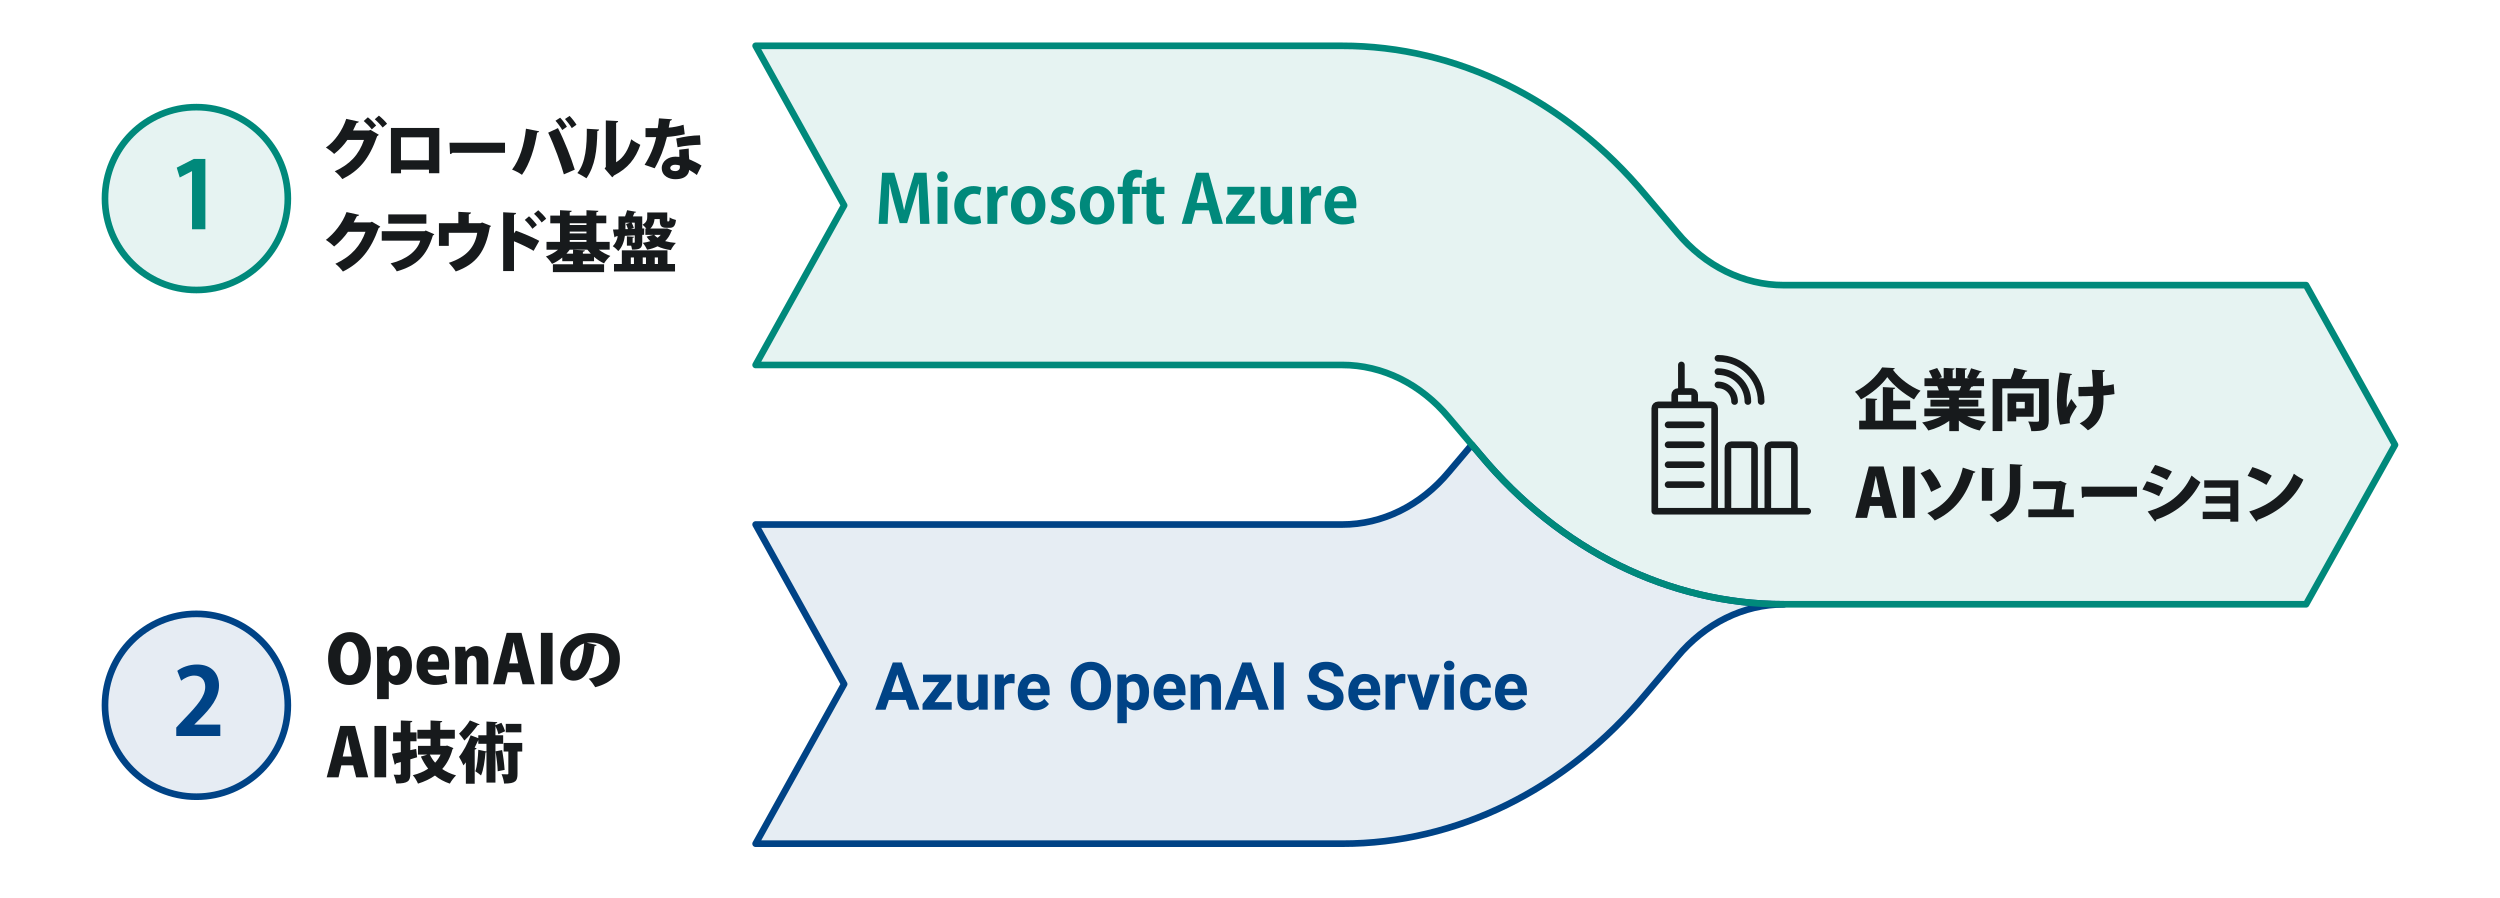 <?xml version="1.0" encoding="UTF-8"?>
<svg id="_レイヤー_1" data-name="レイヤー 1" xmlns="http://www.w3.org/2000/svg" viewBox="0 0 752 270">
  <defs>
    <style>
      .cls-1 {
        fill: #171a1c;
      }

      .cls-2, .cls-3, .cls-4 {
        fill: #00897b;
      }

      .cls-2, .cls-5 {
        fill-rule: evenodd;
      }

      .cls-3, .cls-6, .cls-7 {
        opacity: .1;
      }

      .cls-8, .cls-9, .cls-10, .cls-11, .cls-12 {
        fill: none;
        stroke-width: 2px;
      }

      .cls-8, .cls-10, .cls-11 {
        stroke-linecap: round;
        stroke-linejoin: round;
      }

      .cls-8, .cls-12 {
        stroke: #004386;
      }

      .cls-9, .cls-10 {
        stroke: #00897b;
      }

      .cls-9, .cls-12 {
        stroke-miterlimit: 10;
      }

      .cls-13 {
        isolation: isolate;
      }

      .cls-11 {
        stroke: #171a1c;
      }

      .cls-7, .cls-14, .cls-5 {
        fill: #004386;
      }
    </style>
  </defs>
  <g id="g-root-2.g-2_fr_1uo1xc816hkaa0-fill" data-name="g-root-2.g-2 fr 1uo1xc816hkaa0-fill" class="cls-6">
    <g id="_2.g-2_fr_1uo1xc816hkaa0-fill" data-name="2.g-2_fr_1uo1xc816hkaa0-fill">
      <path class="cls-5" d="M536.57,181.77v.02c-12.09,0-23.66,5.7-32.08,15.81l-9.47,11.19c-23.95,28.76-56.89,44.99-91.3,44.99h-176.43l26.63-48-26.63-48h176.43c12.09,0,23.66-5.7,32.08-15.81l6.93-8.19,2.54,3c23.95,28.76,56.89,44.99,91.3,44.99Z"/>
    </g>
  </g>
  <g id="g-root-1.g-1_fr_1q88f7s16hkb2a-fill" data-name="g-root-1.g-1 fr 1q88f7s16hkb2a-fill" class="cls-6">
    <g id="_1.g-1_fr_1q88f7s16hkb2a-fill" data-name="1.g-1_fr_1q88f7s16hkb2a-fill">
      <path class="cls-2" d="M693.66,181.77h-157.09c-34.41,0-67.35-16.23-91.3-44.99l-9.47-11.19c-8.41-10.1-19.99-15.81-32.08-15.81h-176.43s26.63-48,26.63-48l-26.63-48h176.43c34.41,0,67.35,16.23,91.3,44.99l9.47,11.19c8.41,10.1,19.99,15.81,32.08,15.81h157.09l26.76,48.05-26.76,47.95Z"/>
    </g>
  </g>
  <g>
    <circle class="cls-3" cx="59.08" cy="59.73" r="27.5"/>
    <circle class="cls-9" cx="59.08" cy="59.73" r="27.5"/>
    <g id="g-root-tx_1_zlxvk816hkb2d-fill" data-name="g-root-tx 1 zlxvk816hkb2d-fill">
      <g id="tx_1_zlxvk816hkb2d-fill" data-name="tx 1 zlxvk816hkb2d-fill">
        <g class="cls-13">
          <g class="cls-13">
            <path class="cls-4" d="M57.76,68.97v-17.47h-.06l-3.64,1.9-.9-2.97,5.15-2.63h3.47v21.17h-4.03Z"/>
          </g>
        </g>
      </g>
    </g>
  </g>
  <g>
    <circle class="cls-7" cx="59.08" cy="212.15" r="27.5"/>
    <circle class="cls-12" cx="59.08" cy="212.15" r="27.5"/>
    <g id="g-root-tx_1_zlxvk816hkb2d-fill-2" data-name="g-root-tx 1 zlxvk816hkb2d-fill">
      <g id="tx_1_zlxvk816hkb2d-fill-2" data-name="tx 1 zlxvk816hkb2d-fill">
        <g class="cls-13">
          <g class="cls-13">
            <path class="cls-14" d="M66.26,221.39h-13.24v-2.55l2.35-2.52c4-4.14,6.36-6.86,6.36-9.72,0-1.85-.98-3.39-3.3-3.39-1.54,0-2.97.81-3.95,1.54l-1.15-2.97c1.32-1.01,3.5-1.9,5.94-1.9,4.54,0,6.61,2.88,6.61,6.33,0,3.75-2.55,6.83-5.63,9.94l-1.76,1.74v.06h7.78v3.44Z"/>
          </g>
        </g>
      </g>
    </g>
  </g>
  <g>
    <path class="cls-1" d="M113.95,40.53c-.08.18-.32.32-.5.42-2.44,7-5.48,10.4-10.48,12.92-.5-.68-1.4-1.72-2.28-2.34,4.54-2.1,7.24-4.9,8.8-9.44h-5c-.94,1.4-2.38,2.98-3.98,4.22-.56-.58-1.68-1.44-2.48-1.94,2.58-1.7,5.02-5.18,6.12-8.62l3.8.84c-.08.24-.36.38-.68.4-.3.64-.78,1.66-1.08,2.26h4.8l.44-.2,2.52,1.48ZM110.65,35.28c.86.64,1.92,1.76,2.5,2.46l-1.32,1.18c-.48-.68-1.72-1.94-2.42-2.52l1.24-1.12ZM113.97,34.78c.84.66,1.9,1.7,2.46,2.44l-1.34,1.14c-.42-.6-1.58-1.82-2.36-2.48l1.24-1.1Z"/>
    <path class="cls-1" d="M132.15,38.49v13.62h-3.12v-1.08h-8.4v1.1h-3.04v-13.64h14.56ZM129.01,48.21v-6.9h-8.4v6.9h8.4Z"/>
    <path class="cls-1" d="M135.21,42.93h16.7v3.04h-15.82c-.14.2-.42.34-.72.38l-.16-3.42Z"/>
    <path class="cls-1" d="M162.17,39.49c-.06.2-.26.36-.6.4-.72,4.66-2.3,9.6-4.56,12.7-.84-.6-2-1.2-2.98-1.58,2.22-2.88,3.66-7.32,4.18-12.3l3.96.78ZM169.61,52.45c-.86-3.1-2.8-8.5-4.72-12.54l2.94-1.38c1.94,3.74,4.02,9.08,5.06,12.5l-3.28,1.42ZM168.49,35.4c.74.74,1.6,1.96,2.04,2.72l-1.4,1c-.4-.74-1.42-2.14-2.04-2.8l1.4-.92ZM171.33,34.86c.74.76,1.62,1.9,2.08,2.66l-1.42,1.02c-.4-.74-1.44-2.06-2.04-2.74l1.38-.94Z"/>
    <path class="cls-1" d="M180.21,38.95c-.02.24-.2.44-.54.48-.08,5.9-.68,10.42-3.26,14.2-.7-.46-1.88-1.14-2.74-1.58,2.52-3.04,2.88-8.32,2.84-13.32l3.7.22ZM185.33,48.81c2.38-1.42,3.76-4.02,4.54-6.92.62.52,2.02,1.32,2.74,1.68-1.44,4.16-3.72,7.06-7.94,9.22-.12.22-.34.42-.52.54l-2.28-2.64.36-.48v-13.98l3.72.18c-.04.24-.2.46-.62.54v11.86Z"/>
    <path class="cls-1" d="M202.15,35.88c-.06.2-.28.4-.6.46-.1.62-.3,1.58-.4,2.06,1.18-.08,3.14-.42,4.46-.88l.36,2.86c-1.66.38-3.56.68-5.36.82-.9,3.56-2.06,6.6-3.68,9.42l-3.04-1.04c1.6-2.46,2.88-5.44,3.48-8.32h-3.2v-2.72h3.68c.16-.92.3-1.98.36-2.94l3.94.28ZM207.17,44.69c0,1.02.04,2.18.14,3.22.98.42,2.74,1.24,3.7,1.9l-1.4,2.84c-.58-.5-1.7-1.16-2.32-1.54-.02.52-.34,2.8-4.18,2.8-1.66,0-4.06-.82-4.06-3.4.04-2.08,2.04-3.38,4.08-3.38.4,0,.8.02,1.22.06-.04-.54-.04-1.44-.04-2.16l2.86-.34ZM204.51,49.81c-.4-.18-1.08-.26-1.46-.26-.86,0-1.42.44-1.44.96,0,.56.56.96,1.5.96.84,0,1.4-.48,1.4-1.16v-.5ZM210.73,43.55c-2.14.04-4.64.26-6.92.74l-.4-2.62c2.28-.54,4.94-.96,7.14-.96l.18,2.84Z"/>
    <path class="cls-1" d="M114.39,68.17c-.08.18-.32.32-.5.42-2.34,6.56-5.4,10.42-10.74,13.1-.5-.68-1.4-1.72-2.28-2.34,4.88-2.24,7.64-5.52,9.06-9.62h-5.26c-.94,1.4-2.58,3.18-4.16,4.42-.58-.58-1.7-1.5-2.5-1.98,2.54-1.94,5.08-5.12,6.22-8.38l3.8.84c-.08.24-.36.38-.68.4-.3.64-.68,1.26-.98,1.86h5.06l.44-.2,2.52,1.48Z"/>
    <path class="cls-1" d="M130.65,70.47c-.08.14-.24.28-.44.36-1.88,6.14-4.82,9.06-10.86,10.8-.34-.7-1.26-1.78-1.86-2.4,4.82-1.14,8.1-3.86,8.92-6.84h-11.58v-2.84h12.88l.34-.22,2.6,1.14ZM128.25,67.27h-11.46v-2.78h11.46v2.78Z"/>
    <path class="cls-1" d="M137.87,63.72l3.82.2c-.02.24-.26.5-.68.56v2.66h3.5l.54-.22,2.66,1.04c-.06.12-.2.3-.38.38-1.3,7.32-4,11.08-10.24,13.32-.42-.7-1.42-1.92-2.08-2.6,5.38-1.78,7.86-4.78,8.54-9.04h-8.56v3.94h-2.96v-6.82h5.84v-3.42Z"/>
    <path class="cls-1" d="M160.51,75.45c-1.5-.9-4.02-2.12-5.9-2.88v8.96h-3.26v-17.68l3.9.2c-.02.24-.2.46-.64.54v5.6l.58-.8c2.14.76,5.1,2.04,7.02,3.06l-1.7,3ZM159.13,65.06c.7.58,1.74,1.74,2.38,2.62l-1.36,1.14c-.46-.7-1.56-2.02-2.3-2.66l1.28-1.1ZM161.91,63.24c.8.7,1.84,1.74,2.38,2.56l-1.36,1.12c-.46-.68-1.56-1.94-2.3-2.6l1.28-1.08Z"/>
    <path class="cls-1" d="M178.69,78.57h-3.36v.92h6.38v2.36h-15.4v-2.36h6.06v-.92h-3.24v-1.1c-.94.78-1.98,1.44-3.08,1.9-.4-.66-1.24-1.68-1.84-2.22,1.32-.46,2.62-1.18,3.66-2.04h-3.48v-2.36h4.06v-5.58h-2.92v-2.32h2.92v-1.62l3.54.18c-.02.24-.2.36-.62.44v1h5.04v-1.62l3.6.18c-.02.24-.2.38-.62.44v1h2.98v2.32h-2.98v5.58h4v2.36h-3.26c1.02.78,2.24,1.44,3.46,1.88-.62.52-1.48,1.56-1.9,2.24-1.04-.48-2.08-1.16-3-1.98v1.32ZM171.37,75.11c-.3.42-.64.82-1,1.2h2v-1.18l3.56.18c-.02.24-.18.36-.6.44v.56h2.38c-.36-.38-.7-.78-1.02-1.2h-5.32ZM176.41,67.16h-5.04v.52h5.04v-.52ZM171.37,69.67v.54h5.04v-.54h-5.04ZM171.37,72.19v.56h5.04v-.56h-5.04Z"/>
    <path class="cls-1" d="M190.93,70.79l-2.96.16c-.24,1.64-.78,3.36-2,4.58-.32-.42-1.18-1.2-1.64-1.46.86-.88,1.28-1.94,1.5-3.02l-.62.04c-.04.18-.22.28-.38.3l-.44-2.34,1.64-.04v-3.92h1.98c.24-.6.48-1.32.62-1.86l2.74.5c-.06.16-.22.24-.52.26-.12.34-.3.72-.48,1.1h2.82v3.64l.6-.02-.04,1.9-.56.04v2.18c0,1.9-.7,2.26-3.08,2.26-.04-.36-.14-.78-.26-1.2h-1.28v-2.8l2.16.14c-.02.16-.14.26-.44.3v1.5c.58,0,.64,0,.64-.24v-2ZM200.77,75.29v4.12h2.28v2.24h-18.36v-2.24h2.36v-4.12h13.72ZM188.13,66.99v1.94l.76-.02c-.14-.46-.36-1.06-.58-1.52l1.2-.4h-1.38ZM189.75,77.45v1.96h.94v-1.96h-.94ZM190.93,68.82v-1.84h-.92c.26.52.52,1.16.64,1.58l-.84.3,1.12-.04ZM200.65,68.69l1.5.62c-.04.12-.12.22-.22.3-.44,1.18-1.06,2.14-1.86,2.92.94.26,2.04.44,3.24.54-.54.52-1.22,1.5-1.52,2.16-1.56-.22-2.88-.58-4-1.14-.94.46-1.98.8-3.14,1.04-.24-.58-.9-1.64-1.3-2.08.82-.12,1.56-.28,2.26-.5-.42-.4-.8-.86-1.12-1.38l2.02-.52h-2.38v-1.9h.3c-.38-.44-.88-.94-1.16-1.16,1.28-.72,1.42-1.56,1.42-2.38v-1.3h6.02v2.2c0,.46.02.5.18.5.46,0,.5,0,.54-1.22.4.32,1.32.64,1.9.78-.2,1.84-.76,2.36-1.92,2.36h-.96c-1.78,0-2-.8-2-2.64h-1.56c-.1,1-.42,2.04-1.3,2.86h4.66l.4-.06ZM194.31,77.45h-.98v1.96h.98v-1.96ZM196.79,70.65c.28.32.6.62,1,.88.36-.26.68-.54.96-.88h-1.96ZM197.91,77.45h-.96v1.96h.96v-1.96Z"/>
  </g>
  <g>
    <path class="cls-4" d="M279.59,67.33h-2.82l-.28-5.98c-.08-2.04-.18-4.12-.16-6.06h-.06c-.44,1.84-1,3.88-1.52,5.6l-1.88,6.22h-2.24l-1.7-6.12c-.5-1.74-.98-3.82-1.34-5.7h-.06c-.04,1.94-.14,4.22-.24,6.12l-.3,5.92h-2.7l1.04-15.38h3.66l1.66,5.78c.5,1.86.94,3.66,1.28,5.42h.06c.36-1.72.82-3.58,1.34-5.42l1.74-5.78h3.64l.88,15.38Z"/>
    <path class="cls-4" d="M283.48,54.72c-.94,0-1.58-.68-1.58-1.58s.66-1.58,1.58-1.58,1.6.66,1.6,1.58-.68,1.58-1.6,1.58ZM284.98,67.33h-2.96v-11.14h2.96v11.14Z"/>
    <path class="cls-4" d="M295.12,67.05c-.5.24-1.52.48-2.7.48-3.26,0-5.38-2.12-5.38-5.66,0-3.34,2.16-5.9,5.84-5.9.96,0,1.84.22,2.32.42l-.48,2.26c-.38-.18-.92-.36-1.74-.36-1.86,0-2.94,1.5-2.94,3.46,0,2.18,1.26,3.44,2.96,3.44.74,0,1.32-.14,1.8-.36l.32,2.22Z"/>
    <path class="cls-4" d="M303.1,58.83c-.22-.04-.46-.06-.76-.06-1.34,0-2.36.9-2.36,2.8v5.76h-2.96v-7.66c0-1.38-.04-2.48-.08-3.48h2.54l.12,1.94h.08c.52-1.44,1.72-2.18,2.76-2.18.28,0,.46.02.66.06v2.82Z"/>
    <path class="cls-4" d="M314.46,61.67c0,4.24-2.72,5.88-5.2,5.88-3,0-5.16-2.12-5.16-5.74s2.26-5.86,5.28-5.86,5.08,2.34,5.08,5.72ZM309.32,58.13c-1.64,0-2.22,1.92-2.22,3.62,0,1.98.76,3.62,2.2,3.62s2.16-1.66,2.16-3.64c0-1.74-.62-3.6-2.14-3.6Z"/>
    <path class="cls-4" d="M322.46,58.65c-.48-.26-1.26-.58-2.1-.58-.9,0-1.38.46-1.38,1.06s.42.94,1.7,1.48c1.88.78,2.76,1.86,2.76,3.4,0,2.12-1.6,3.52-4.38,3.52-1.22,0-2.4-.3-3.14-.74l.56-2.14c.58.34,1.68.74,2.6.74,1.04,0,1.54-.44,1.54-1.12s-.38-1.04-1.6-1.56c-2.08-.84-2.84-2.02-2.84-3.24,0-2,1.6-3.52,4.08-3.52,1.14,0,2.12.28,2.76.62l-.56,2.08Z"/>
    <path class="cls-4" d="M335.18,61.67c0,4.24-2.72,5.88-5.2,5.88-3,0-5.16-2.12-5.16-5.74s2.26-5.86,5.28-5.86,5.08,2.34,5.08,5.72ZM330.04,58.13c-1.64,0-2.22,1.92-2.22,3.62,0,1.98.76,3.62,2.2,3.62s2.16-1.66,2.16-3.64c0-1.74-.62-3.6-2.14-3.6Z"/>
    <path class="cls-4" d="M337.7,55.72c0-3.36,1.96-4.7,4.14-4.7.74,0,1.32.12,1.76.26l-.22,2.28c-.28-.1-.62-.18-1.08-.18-1.66,0-1.66,1.68-1.66,2.8h2.22v2.18h-2.2v8.96h-2.96v-8.96h-1.48v-2.18h1.48v-.46Z"/>
    <path class="cls-4" d="M344.88,54.14l2.92-.86v2.9h2.46v2.18h-2.46v4.84c0,1.34.42,1.9,1.32,1.9.42,0,.66-.04.96-.1l.04,2.26c-.4.16-1.12.26-1.98.26-3.2,0-3.26-2.78-3.26-4.02v-5.14h-1.46v-2.18h1.46v-2.04Z"/>
    <path class="cls-4" d="M367.84,67.33h-3.1l-1.1-4.06h-4.12l-1.06,4.06h-3l4.36-15.38h3.72l4.3,15.38ZM363.22,61.03l-.92-3.5c-.24-.96-.5-2.2-.7-3.14h-.06c-.2.96-.46,2.22-.68,3.12l-.92,3.52h3.28Z"/>
    <path class="cls-4" d="M377.32,56.18v1.86l-3.46,4.96c-.5.68-1.02,1.34-1.5,1.9v.04h5.08v2.38h-8.64v-1.76l3.58-5.08c.5-.68.98-1.28,1.46-1.86v-.06h-4.66v-2.38h8.14Z"/>
    <path class="cls-4" d="M388.64,63.93c0,1.32.06,2.46.1,3.4h-2.58l-.14-1.48h-.06c-.46.72-1.48,1.7-3.2,1.7-2.12,0-3.56-1.38-3.56-4.72v-6.64h2.96v6.2c0,1.68.48,2.74,1.7,2.74.96,0,1.82-.82,1.82-2.08v-6.86h2.96v7.74Z"/>
    <path class="cls-4" d="M397.4,58.83c-.22-.04-.46-.06-.76-.06-1.34,0-2.36.9-2.36,2.8v5.76h-2.96v-7.66c0-1.38-.04-2.48-.08-3.48h2.54l.12,1.94h.08c.52-1.44,1.72-2.18,2.76-2.18.28,0,.46.02.66.06v2.82Z"/>
    <path class="cls-4" d="M407.44,66.89c-.92.4-2.22.64-3.6.64-3.44,0-5.4-2.16-5.4-5.62,0-3.2,1.84-5.96,5.1-5.96,2.7,0,4.46,1.92,4.46,5.52,0,.44-.02.86-.08,1.18h-6.66c.08,1.9,1.44,2.66,3.04,2.66,1.1,0,1.96-.2,2.72-.46l.42,2.04ZM405.26,60.59c.02-1.16-.44-2.58-1.9-2.58s-2.02,1.48-2.1,2.58h4Z"/>
  </g>
  <g>
    <path class="cls-1" d="M569.96,110.73c-.08.24-.28.42-.6.46,1.94,2.66,5.32,5.14,8.34,6.34-.74.74-1.4,1.74-1.96,2.62-3.1-1.68-6.38-4.38-8.04-6.72-1.62,2.34-4.64,4.92-7.92,6.72-.4-.66-1.2-1.72-1.82-2.3,3.48-1.72,6.74-4.88,8.18-7.34l3.82.22ZM569.46,123.08v3.46h6.9v2.62h-17.12v-2.62h1.98v-6.74l3.46.18c-.02.22-.18.36-.6.44v6.12h2.28v-10.1l3.72.2c-.02.22-.2.36-.62.44v3.42h5.12v2.58h-5.12Z"/>
    <path class="cls-1" d="M596.86,125.22h-5.12c1.58.78,3.6,1.34,5.7,1.64-.66.62-1.52,1.84-1.96,2.64-2.36-.56-4.52-1.6-6.26-3v3.18h-2.88v-3.08c-1.8,1.3-4.04,2.32-6.3,2.9-.4-.7-1.24-1.82-1.86-2.42,2.06-.36,4.16-1.02,5.78-1.86h-5.12v-2.36h7.5v-.56h-5.66v-2.06h5.66v-.56h-6.64v-2.24h3.5c-.12-.42-.32-.92-.48-1.3h-3.84v-2.36h2.4c-.28-.7-.7-1.56-1.08-2.24l2.5-.84c.54.84,1.16,2,1.42,2.76l-.9.32h1.44v-3.12l3.26.18c-.02.2-.18.34-.56.4v2.54h.96v-3.12l3.32.18c-.02.22-.2.34-.58.42v2.52h1.3l-.66-.24c.44-.78.94-1.92,1.2-2.76l3.24.98c-.1.2-.34.26-.58.24-.28.54-.7,1.2-1.12,1.78h2.36v2.36h-3.26c-.08.14-.28.22-.56.2-.16.34-.38.72-.62,1.1h3.64v2.24h-6.78v.56h5.86v2.06h-5.86v.56h7.64v2.36ZM589.36,117.44c.18-.38.38-.84.56-1.3h-4.14c.22.44.42.92.52,1.26l-.24.04v.02l3.3-.02Z"/>
    <path class="cls-1" d="M616.26,113.98v12.48c0,2.74-1.12,3.24-5.24,3.24-.1-.84-.54-2.16-.94-2.92.68.06,1.52.08,2.1.08,1.04,0,1.16,0,1.16-.46v-9.58h-11.06v12.84h-2.9v-15.68h5.44c.44-1.06.82-2.28,1.04-3.28l3.96.82c-.06.2-.28.3-.62.32-.28.68-.64,1.42-1.02,2.14h8.08ZM611.72,125.36h-5.24v1.38h-2.62v-8.38h7.86v7ZM609.06,120.88h-2.58v1.96h2.58v-1.96Z"/>
    <path class="cls-1" d="M623.26,112.51c-.02.2-.3.38-.54.42-.52,2.14-1.06,5.78-1.06,7.42,0,.62,0,1.44.04,2.28.3-.66.86-1.84,1.32-2.64l1.7,2.32c-.52.66-1.42,2.08-1.88,3.1-.18.38-.28.76-.28,1.22,0,.2.02.42.06.66l-2.98.46c-.54-1.82-.92-4.48-.92-7.28s.44-6.22.82-8.42l3.72.46ZM625.18,116.4c.84,0,3.18-.04,4.38-.12-.1-2.34-.22-4.4-.34-5.04l3.92.12c-.02.22-.24.52-.62.6,0,.86.04,2.48.1,4.14.94-.1,2.32-.28,3.18-.54l.24,2.98c-.9.16-2.02.32-3.32.42l.02,1.1c0,4.16-1.08,7.3-4.7,9.38-.42-.5-1.84-1.68-2.46-2.08,3.42-1.78,4.08-4.12,4.08-7l-.02-1.28c-1.16.08-2.94.12-4.4.12l-.06-2.8Z"/>
    <path class="cls-1" d="M570.56,155.78h-3.64l-.9-3.6h-3.56l-.84,3.6h-3.56l4.08-15.46h4.46l3.96,15.46ZM565.6,149.52l-.68-3.1c-.2-.92-.46-2.3-.66-3.24h-.04c-.2.94-.46,2.36-.64,3.24l-.7,3.1h2.72Z"/>
    <path class="cls-1" d="M572.44,140.32h3.52v15.46h-3.52v-15.46Z"/>
    <path class="cls-1" d="M580.5,141.04c1.4,1.56,2.76,3.76,3.42,5.42l-3.04,1.5c-.5-1.56-1.88-4.02-3.18-5.62l2.8-1.3ZM594.22,141.9c-.08.2-.26.34-.62.36-2.16,7.22-5.92,11.64-11.64,14.32-.44-.62-1.5-1.7-2.22-2.24,5.32-2.3,8.88-6.22,10.68-13.68l3.8,1.24Z"/>
    <path class="cls-1" d="M596.14,150.62v-9.92l3.72.2c-.02.22-.2.38-.62.44v9.28h-3.1ZM608.34,139.8c-.02.22-.2.38-.62.44v6.2c0,4.26-1.38,8.26-6.94,10.64-.48-.6-1.64-1.74-2.34-2.24,5.16-2.02,6.12-5.28,6.12-8.42v-6.82l3.78.2Z"/>
    <path class="cls-1" d="M623.8,153.22v2.36h-13.68v-2.36h7.58c.28-1.74.6-4.42.8-6.1h-6.92v-2.36h7.72l.44-.14,1.92.84c-.06.16-.2.28-.36.34-.26,1.82-.82,5.6-1.12,7.42h3.62Z"/>
    <path class="cls-1" d="M626.1,146.38h16.7v3.04h-15.82c-.14.2-.42.34-.72.38l-.16-3.42Z"/>
    <path class="cls-1" d="M645.76,144.76c1.78.48,3.7,1.2,5,1.88l-1.32,2.62c-1.28-.68-3.28-1.52-5-2.02l1.32-2.48ZM646.02,153.86c5.96-1.76,10.44-4.92,13.2-10.82.6.54,2.02,1.6,2.66,2-2.74,5.6-7.72,9.44-13.3,11.26.04.2-.06.44-.34.58l-2.22-3.02ZM648.26,139.85c1.78.54,3.66,1.26,5.06,1.98l-1.5,2.56c-1.42-.82-3.18-1.6-4.94-2.18l1.38-2.36Z"/>
    <path class="cls-1" d="M673.28,144.48v12.44h-2.4v-.78h-8.3v-2.22h8.3v-2.46h-7.4v-2.22h7.4v-2.54h-7.84v-2.22h10.24Z"/>
    <path class="cls-1" d="M677.52,140.5c1.98.58,4.36,1.66,5.82,2.58l-1.6,2.78c-1.42-.94-3.8-2.04-5.66-2.72l1.44-2.64ZM676.56,153.86c6.58-2,11.16-5.9,13.44-11.38.9.72,1.96,1.3,2.86,1.8-2.48,5.44-7.22,9.72-13.76,12.1-.04.22-.18.44-.38.54l-2.16-3.06Z"/>
  </g>
  <g>
    <path class="cls-1" d="M111.55,197.88c0,5.38-2.62,8.16-6.52,8.16-4.26,0-6.34-3.68-6.34-7.92s2.4-7.98,6.56-7.98c4.5,0,6.3,3.98,6.3,7.74ZM102.39,198.06c-.02,2.96.98,5.08,2.76,5.08s2.7-2.12,2.7-5.14c0-2.7-.9-4.96-2.7-4.96s-2.76,2.36-2.76,5.02Z"/>
    <path class="cls-1" d="M116.61,195.98c.66-1.04,1.76-1.64,3.12-1.64,2.48,0,4.18,2.4,4.18,5.76,0,4.12-2.3,5.94-4.5,5.94-1.14,0-2-.52-2.4-1.14h-.06v5.4h-3.52v-12.02c0-1.4-.04-2.64-.08-3.72h3.04l.18,1.42h.04ZM116.95,201.3c0,1.14.64,1.98,1.54,1.98,1.24,0,1.86-1.3,1.86-3.06,0-1.88-.64-3.04-1.82-3.04-.82,0-1.58.74-1.58,1.94v2.18Z"/>
    <path class="cls-1" d="M134.55,205.4c-1.04.42-2.38.62-3.72.62-3.54,0-5.54-2.12-5.54-5.64,0-3.22,1.88-6.04,5.24-6.04,2.68,0,4.58,1.8,4.58,5.62,0,.54-.02,1.1-.1,1.48h-6.36c.08,1.34,1.28,1.96,2.74,1.96,1.02,0,1.9-.18,2.7-.44l.46,2.44ZM131.89,199.02c0-1-.32-2.26-1.54-2.26s-1.66,1.32-1.72,2.26h3.26Z"/>
    <path class="cls-1" d="M146.89,205.82h-3.52v-6.54c0-1.18-.36-2.04-1.36-2.04-.74,0-1.52.54-1.52,1.98v6.6h-3.52v-7.66c0-1.34-.04-2.54-.08-3.6h3.02l.18,1.42h.06c.5-.76,1.56-1.64,3.12-1.64,2.36,0,3.62,1.7,3.62,4.62v6.86Z"/>
    <path class="cls-1" d="M160.83,205.82h-3.64l-.9-3.6h-3.56l-.84,3.6h-3.56l4.08-15.46h4.46l3.96,15.46ZM155.87,199.56l-.68-3.1c-.2-.92-.46-2.3-.66-3.24h-.04c-.2.94-.46,2.36-.64,3.24l-.7,3.1h2.72Z"/>
    <path class="cls-1" d="M162.7,190.36h3.52v15.46h-3.52v-15.46Z"/>
    <path class="cls-1" d="M179.49,194c-.08.18-.34.34-.64.34-.88,7.14-2.84,10.4-6.32,10.4-2.42,0-4.04-1.9-4.04-5.44,0-5.26,4.24-8.88,9.26-8.88,5.62,0,8.72,3.2,8.72,7.74s-2.28,7.18-7.42,8.56c-.46-.74-1.12-1.74-1.96-2.56,4.54-.9,6.12-3.06,6.12-5.94,0-3.2-2.3-4.98-5.52-4.98-.42,0-.8.04-1.2.1l3,.66ZM175.71,193.54c-2.56.82-4.22,3.08-4.22,5.64,0,1.46.3,2.56,1.14,2.56,1.72,0,2.82-3.92,3.08-8.2Z"/>
    <path class="cls-1" d="M110.77,233.82h-3.64l-.9-3.6h-3.56l-.84,3.6h-3.56l4.08-15.46h4.46l3.96,15.46ZM105.81,227.56l-.68-3.1c-.2-.92-.46-2.3-.66-3.24h-.04c-.2.94-.46,2.36-.64,3.24l-.7,3.1h2.72Z"/>
    <path class="cls-1" d="M112.64,218.36h3.52v15.46h-3.52v-15.46Z"/>
    <path class="cls-1" d="M125.19,225.28l.28,2.5c-.68.22-1.36.42-2.04.62v4.28c0,2.28-.68,3-4.24,3-.08-.74-.44-1.92-.78-2.66.7.04,1.52.04,1.78.04.28-.02.38-.1.38-.38v-3.46c-.52.16-1.02.28-1.44.4-.04.22-.22.36-.4.4l-.82-3.28c.74-.12,1.64-.3,2.66-.5v-3.26h-2.32v-2.68h2.32v-3.58l3.46.14c-.02.24-.18.4-.6.46v2.98h1.86v2.68h-1.86v2.66l1.76-.36ZM134.53,224.26l1.86.78c-.06.16-.16.24-.28.34-.64,2.4-1.68,4.36-3.1,5.94,1.2.82,2.6,1.48,4.18,1.92-.62.58-1.48,1.72-1.88,2.48-1.72-.58-3.22-1.4-4.48-2.44-1.46,1.04-3.18,1.84-5.1,2.44-.3-.76-1-1.94-1.56-2.54,1.74-.42,3.3-1.08,4.62-1.96-.86-1.08-1.58-2.3-2.2-3.64l1.96-.6h-2.82v-2.62h3.78v-2.16h-3.96v-2.68h3.96v-2.8l3.52.18c-.02.24-.2.36-.6.44v2.18h4.38v2.68h-4.38v2.16h1.62l.48-.1ZM129.29,226.98c.42.88.94,1.7,1.6,2.44.66-.72,1.22-1.54,1.64-2.44h-3.24Z"/>
    <path class="cls-1" d="M151.35,223.74h-2.32v11.66h-2.7v-9.12c-.08.04-.18.06-.3.06-.2,2.46-.58,5.22-1.34,6.92-.4-.36-1.22-.96-1.72-1.26.56-1.46.8-4.06.9-6.46l2.46.5v-2.3h-2.46v-1.14c-.34.76-.7,1.52-1.1,2.3l.58.18c-.04.2-.22.34-.56.4v10.26h-2.66v-6.44c-.24.32-.48.64-.72.94-.26-.62-.94-1.98-1.34-2.58,1.24-1.48,2.66-4.08,3.5-6.48l2.3.86v-.88h2.46v-4.12l3.26.18c-.02.2-.18.34-.56.4v.52l1.8-.72c.44.8.92,1.86,1.12,2.54l-2.02.88c-.14-.64-.52-1.64-.9-2.44v2.76h2.32v2.58ZM144.29,217.9c-.1.16-.3.24-.58.2-.98,1.36-2.64,3.34-4.02,4.66-.38-.58-1.12-1.56-1.6-2.08,1.16-1.04,2.56-2.76,3.26-3.98l2.94,1.2ZM149.71,232c-.04-1.64-.34-4.1-.64-6l1.96-.38c.36,1.92.66,4.32.76,5.96l-2.08.42ZM157.09,223.48v2.58h-1.42v6.62c0,2.22-.52,3.02-4.04,3.02-.06-.8-.4-2-.76-2.82.68.04,1.46.04,1.72.04.24,0,.32-.06.32-.3v-6.56h-1.42v-2.58h5.6ZM156.83,217.74v2.54h-4.7v-2.54h4.7Z"/>
  </g>
  <g>
    <path class="cls-14" d="M272.5,210.55h-5.14l-.98,2.93h-3.12l5.29-14.22h2.71l5.32,14.22h-3.12l-.99-2.93ZM268.15,208.17h3.55l-1.79-5.32-1.77,5.32Z"/>
    <path class="cls-14" d="M281.1,211.2h5.17v2.28h-8.77v-1.72l4.97-6.57h-4.82v-2.28h8.47v1.66l-5.01,6.63Z"/>
    <path class="cls-14" d="M294.36,212.4c-.7.85-1.66,1.27-2.89,1.27-1.13,0-2-.33-2.59-.98s-.9-1.6-.91-2.86v-6.92h2.82v6.83c0,1.1.5,1.65,1.5,1.65s1.62-.33,1.97-1v-7.49h2.83v10.57h-2.66l-.08-1.07Z"/>
    <path class="cls-14" d="M305.17,205.56c-.38-.05-.72-.08-1.02-.08-1.07,0-1.77.36-2.1,1.08v6.91h-2.82v-10.57h2.67l.08,1.26c.57-.97,1.35-1.46,2.35-1.46.31,0,.61.04.88.13l-.04,2.71Z"/>
    <path class="cls-14" d="M311.39,213.67c-1.55,0-2.81-.48-3.78-1.43-.97-.95-1.46-2.22-1.46-3.8v-.27c0-1.06.21-2.01.62-2.85s.99-1.48,1.74-1.93,1.61-.68,2.57-.68c1.45,0,2.58.46,3.41,1.37s1.25,2.2,1.25,3.88v1.15h-6.73c.09.69.37,1.24.83,1.66s1.04.62,1.74.62c1.09,0,1.94-.39,2.55-1.18l1.39,1.55c-.42.6-1,1.07-1.72,1.4s-1.52.5-2.4.5ZM311.06,204.99c-.56,0-1.01.19-1.36.57-.35.38-.57.92-.67,1.63h3.93v-.23c-.01-.63-.18-1.11-.51-1.46-.33-.34-.79-.51-1.39-.51Z"/>
    <path class="cls-14" d="M334.18,206.69c0,1.4-.25,2.63-.74,3.68-.49,1.05-1.2,1.87-2.12,2.44-.92.57-1.98.86-3.17.86s-2.23-.28-3.15-.85c-.92-.57-1.64-1.38-2.15-2.43s-.76-2.26-.77-3.63v-.7c0-1.4.25-2.63.76-3.7.5-1.06,1.22-1.88,2.14-2.45.92-.57,1.97-.85,3.16-.85s2.24.29,3.16.85c.92.57,1.63,1.39,2.14,2.45.5,1.06.76,2.29.76,3.69v.63ZM331.21,206.05c0-1.49-.27-2.62-.8-3.4-.53-.77-1.29-1.16-2.29-1.16s-1.74.38-2.28,1.15c-.53.76-.8,1.89-.81,3.36v.69c0,1.45.27,2.58.8,3.38.53.8,1.3,1.2,2.3,1.2s1.74-.39,2.27-1.16.79-1.9.8-3.37v-.69Z"/>
    <path class="cls-14" d="M345.63,208.29c0,1.63-.37,2.93-1.11,3.91-.74.98-1.74,1.47-2.99,1.47-1.07,0-1.93-.37-2.59-1.11v4.98h-2.82v-14.63h2.62l.1,1.04c.68-.82,1.58-1.23,2.68-1.23,1.3,0,2.31.48,3.04,1.45s1.08,2.29,1.08,3.98v.15ZM342.81,208.09c0-.98-.17-1.74-.52-2.28-.35-.53-.85-.8-1.52-.8-.88,0-1.49.34-1.83,1.02v4.33c.35.7.96,1.04,1.85,1.04,1.35,0,2.02-1.1,2.02-3.31Z"/>
    <path class="cls-14" d="M352.25,213.67c-1.55,0-2.81-.48-3.78-1.43-.97-.95-1.46-2.22-1.46-3.8v-.27c0-1.06.21-2.01.62-2.85s.99-1.48,1.74-1.93,1.61-.68,2.57-.68c1.45,0,2.58.46,3.41,1.37s1.25,2.2,1.25,3.88v1.15h-6.73c.09.69.37,1.24.83,1.66s1.04.62,1.74.62c1.09,0,1.94-.39,2.55-1.18l1.39,1.55c-.42.6-1,1.07-1.72,1.4s-1.52.5-2.4.5ZM351.92,204.99c-.56,0-1.01.19-1.36.57-.35.38-.57.92-.67,1.63h3.93v-.23c-.01-.63-.18-1.11-.51-1.46-.33-.34-.79-.51-1.39-.51Z"/>
    <path class="cls-14" d="M360.79,202.91l.09,1.22c.76-.94,1.77-1.42,3.04-1.42,1.12,0,1.95.33,2.5.99s.83,1.64.84,2.95v6.83h-2.82v-6.76c0-.6-.13-1.03-.39-1.3-.26-.27-.69-.41-1.3-.41-.79,0-1.39.34-1.79,1.02v7.45h-2.82v-10.57h2.66Z"/>
    <path class="cls-14" d="M377.61,210.55h-5.14l-.98,2.93h-3.12l5.29-14.22h2.71l5.32,14.22h-3.12l-.99-2.93ZM373.26,208.17h3.55l-1.79-5.32-1.77,5.32Z"/>
    <path class="cls-14" d="M386.15,213.48h-2.93v-14.22h2.93v14.22Z"/>
    <path class="cls-14" d="M401.22,209.75c0-.55-.2-.98-.59-1.27s-1.09-.61-2.11-.94-1.82-.65-2.41-.97c-1.61-.87-2.42-2.05-2.42-3.53,0-.77.22-1.45.65-2.06.43-.6,1.05-1.07,1.87-1.41s1.72-.51,2.73-.51,1.92.18,2.71.55c.79.37,1.41.89,1.85,1.56s.66,1.43.66,2.29h-2.93c0-.65-.21-1.16-.62-1.52s-.99-.54-1.73-.54-1.27.15-1.67.45c-.4.3-.6.7-.6,1.2,0,.46.23.85.7,1.16.47.31,1.15.61,2.06.88,1.67.5,2.88,1.12,3.64,1.87s1.14,1.67,1.14,2.77c0,1.23-.46,2.2-1.4,2.9-.93.7-2.18,1.05-3.76,1.05-1.09,0-2.09-.2-2.99-.6s-1.58-.95-2.06-1.65c-.47-.7-.71-1.5-.71-2.42h2.94c0,1.57.94,2.35,2.81,2.35.7,0,1.24-.14,1.63-.42s.59-.68.59-1.19Z"/>
    <path class="cls-14" d="M410.82,213.67c-1.55,0-2.81-.48-3.78-1.43-.97-.95-1.46-2.22-1.46-3.8v-.27c0-1.06.21-2.01.62-2.85s.99-1.48,1.74-1.93,1.61-.68,2.57-.68c1.45,0,2.58.46,3.41,1.37s1.25,2.2,1.25,3.88v1.15h-6.73c.09.69.37,1.24.83,1.66s1.04.62,1.74.62c1.09,0,1.94-.39,2.55-1.18l1.39,1.55c-.42.6-1,1.07-1.72,1.4s-1.52.5-2.4.5ZM410.5,204.99c-.56,0-1.01.19-1.36.57-.35.38-.57.92-.67,1.63h3.93v-.23c-.01-.63-.18-1.11-.51-1.46-.33-.34-.79-.51-1.39-.51Z"/>
    <path class="cls-14" d="M422.7,205.56c-.38-.05-.72-.08-1.02-.08-1.07,0-1.77.36-2.1,1.08v6.91h-2.82v-10.57h2.67l.08,1.26c.57-.97,1.35-1.46,2.35-1.46.31,0,.61.04.88.13l-.04,2.71Z"/>
    <path class="cls-14" d="M428.19,210.03l1.96-7.12h2.95l-3.56,10.57h-2.7l-3.56-10.57h2.95l1.96,7.12Z"/>
    <path class="cls-14" d="M434.33,200.18c0-.42.14-.77.42-1.04s.67-.41,1.16-.41.87.14,1.15.41c.29.27.43.62.43,1.04s-.14.78-.43,1.05c-.29.27-.67.41-1.15.41s-.86-.14-1.15-.41c-.29-.27-.43-.62-.43-1.05ZM437.32,213.48h-2.83v-10.57h2.83v10.57Z"/>
    <path class="cls-14" d="M444.04,211.4c.52,0,.94-.14,1.27-.43.33-.29.5-.67.51-1.14h2.65c0,.72-.2,1.37-.59,1.97-.38.6-.91,1.06-1.58,1.39-.67.33-1.4.49-2.21.49-1.51,0-2.7-.48-3.57-1.44-.87-.96-1.31-2.29-1.31-3.98v-.19c0-1.63.43-2.93,1.3-3.9.87-.97,2.05-1.46,3.56-1.46,1.32,0,2.38.38,3.18,1.13.8.75,1.2,1.75,1.22,3h-2.65c-.01-.55-.18-1-.51-1.34-.33-.34-.75-.52-1.29-.52-.66,0-1.15.24-1.49.72-.33.48-.5,1.26-.5,2.33v.29c0,1.09.17,1.87.5,2.35s.84.71,1.51.71Z"/>
    <path class="cls-14" d="M454.94,213.67c-1.55,0-2.81-.48-3.78-1.43-.97-.95-1.46-2.22-1.46-3.8v-.27c0-1.06.21-2.01.62-2.85s.99-1.48,1.74-1.93,1.61-.68,2.57-.68c1.45,0,2.58.46,3.41,1.37s1.25,2.2,1.25,3.88v1.15h-6.73c.09.69.37,1.24.83,1.66s1.04.62,1.74.62c1.09,0,1.94-.39,2.55-1.18l1.39,1.55c-.42.6-1,1.07-1.72,1.4s-1.52.5-2.4.5ZM454.62,204.99c-.56,0-1.01.19-1.36.57-.35.38-.57.92-.67,1.63h3.93v-.23c-.01-.63-.18-1.11-.51-1.46-.33-.34-.79-.51-1.39-.51Z"/>
  </g>
  <g id="g-root-2.g-2_fr_1uo1xc816hkaa0-stroke" data-name="g-root-2.g-2 fr 1uo1xc816hkaa0-stroke">
    <g id="_2.g-2_fr_1uo1xc816hkaa0-stroke" data-name="2.g-2_fr_1uo1xc816hkaa0-stroke">
      <path class="cls-8" d="M536.57,181.77v.02c-12.09,0-23.66,5.7-32.08,15.81l-9.47,11.19c-23.95,28.76-56.89,44.99-91.3,44.99h-176.43l26.63-48-26.63-48h176.43c12.09,0,23.66-5.7,32.08-15.81l6.93-8.19,2.54,3c23.95,28.76,56.89,44.99,91.3,44.99Z"/>
    </g>
  </g>
  <g id="g-root-1.g-1_fr_1q88f7s16hkb2a-stroke" data-name="g-root-1.g-1 fr 1q88f7s16hkb2a-stroke">
    <g id="_1.g-1_fr_1q88f7s16hkb2a-stroke" data-name="1.g-1_fr_1q88f7s16hkb2a-stroke">
      <path class="cls-10" d="M693.66,181.77h-157.09c-34.41,0-67.35-16.23-91.3-44.99l-9.47-11.19c-8.41-10.1-19.99-15.81-32.08-15.81h-176.43s26.63-48,26.63-48l-26.63-48h176.43c34.41,0,67.35,16.23,91.3,44.99l9.47,11.19c8.41,10.1,19.99,15.81,32.08,15.81h157.09l26.76,48.05-26.76,47.95Z"/>
    </g>
  </g>
  <g id="g-root-towe_1ursruw16hk8as-stroke" data-name="g-root-towe 1ursruw16hk8as-stroke">
    <g id="towe_1ursruw16hk8as-stroke" data-name="towe 1ursruw16hk8as-stroke">
      <path class="cls-11" d="M497.76,153.78h46M515.76,153.78h-18v-31c0-.55.45-1,1-1h16c.55,0,1,.45,1,1v31ZM539.76,134.78c0-.55-.45-1-1-1h-6c-.55,0-1,.45-1,1v19h8v-19ZM527.76,134.78c0-.55-.45-1-1-1h-6c-.55,0-1,.45-1,1v19h8v-19ZM509.76,118.78c0-.55-.45-1-1-1h-4c-.55,0-1,.45-1,1v3h6v-3ZM505.76,117.78v-8M501.76,127.78h10M501.76,133.78h10M501.76,139.78h10M501.76,145.78h10M521.76,120.78c0-2.76-2.24-5-5-5M525.76,120.78c0-4.97-4.03-9-9-9M529.76,120.78c0-7.18-5.82-13-13-13"/>
    </g>
  </g>
</svg>